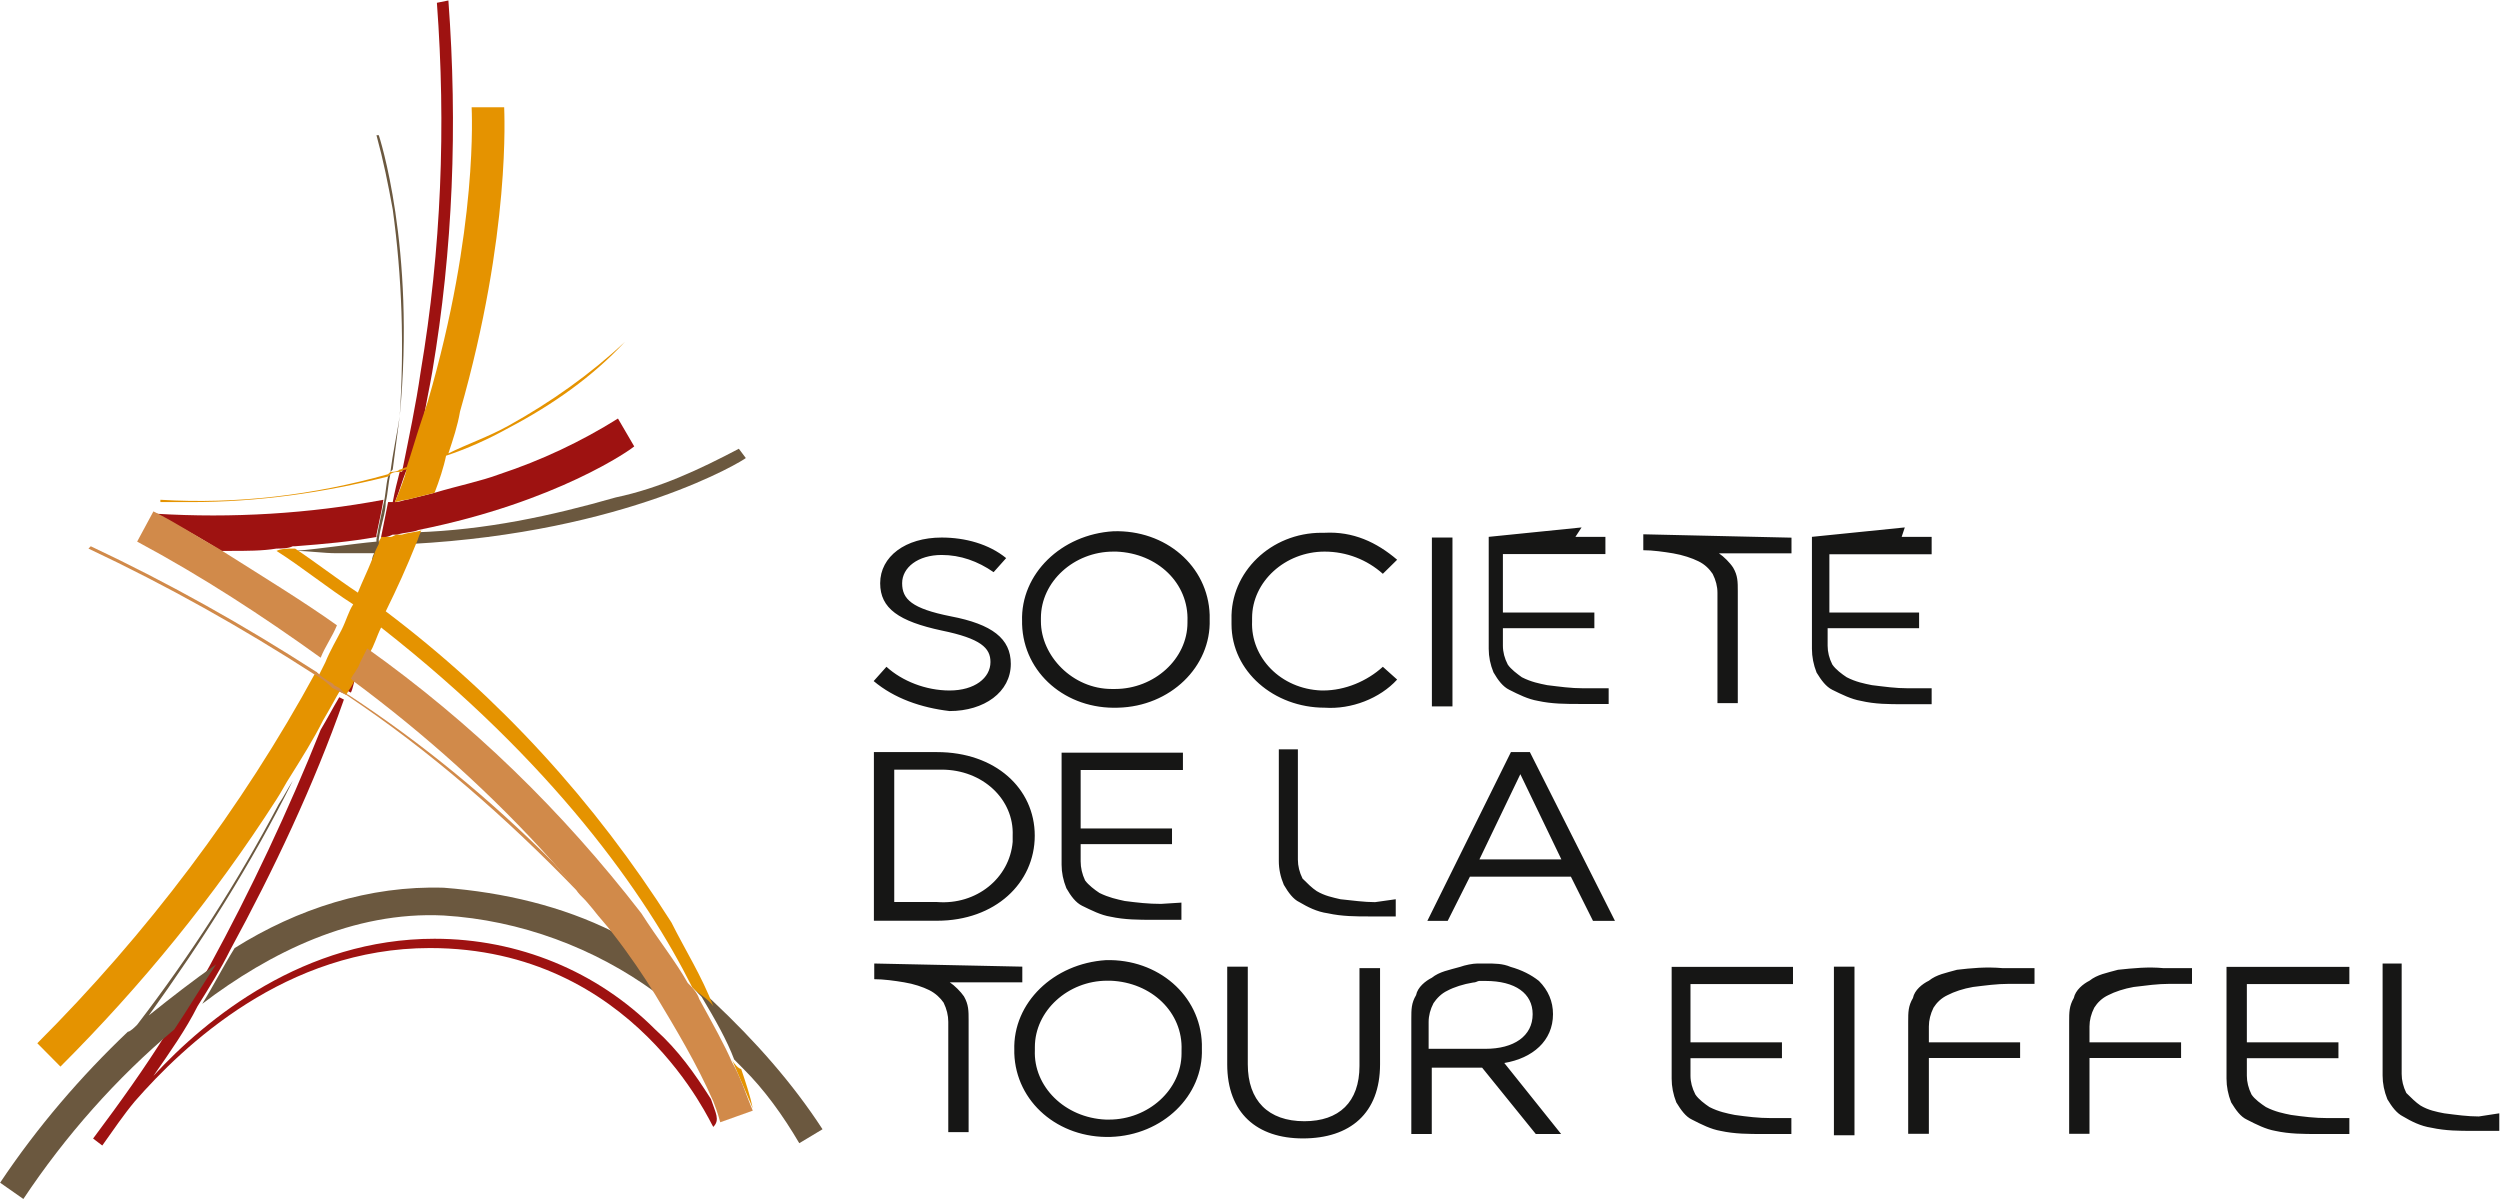 <svg version="1.2" xmlns="http://www.w3.org/2000/svg" viewBox="0 0 2151 1032" width="2151" height="1032"><style>.a{fill:#6b583f}.b{fill:#e59300}.c{fill:#9e1211}.d{fill:#d18a4a}.e{fill:#161615}</style><path class="a" d="m641.7 394.1l-6-8c-34 17.9-68 33.9-106 41.9-55.9 16-111.9 28-171.8 30-2 2-2 6-4 10 185.8-10 285.8-71.9 287.8-73.9z"/><path class="a" d="m381.8 763.8c-63.9-2-125.9 18-179.9 51.9-10 16-17.9 32-27.9 48 57.9-44 129.9-79.9 207.8-76 66 4 130 28 181.9 66-9.9-16-22-32-36-52-43.9-21.9-93.9-33.9-145.9-37.9z"/><path class="b" d=""/><path class="b" d="m629.7 911.6q9 21 18 42c-2-10-6-22-10-33.9-2 0-6-4.1-8-8.1z"/><path class="b" d="m249.9 470h2z"/><path class="a" d="m613.7 861.7c-6-6-12-10-18-16l-2-2c2 6 6 10 10 14 12 20 22 37.9 28 53.9 2 2 6 6.1 8 8.1 18 17.9 33.9 39.9 48 63.9l20-12c-26-40-58-76-94-109.9z"/><path class="c" d="m134 442c18 10 38 20 56 32 1.9 0 5.9 0 7.9 0 14.1 0 28.1 0 40-2 4 0 10 0 14-2h2c26-2 48-4 70-8v-2c2-10 4-18 6-30-64 12-130 16-195.9 12z"/><path class="c" d="m297.9 593.9l4 2c2-4 2-8 4-12l-2-2c-2 6-6 8-6 12z"/><path class="c" d="m363.9 364.1c2-14 6-32 8-44 17.9-105.9 21.9-211.8 13.9-319.7l-9.9 2c7.9 105.9 3.9 211.8-14 317.7-4 28-10 56-16 85.9 2 0 4-2 6-2 4-15.9 8-27.9 12-39.9z"/><path class="c" d="m611.7 945.6c-14-21.9-28-42-48-59.9-49.9-50-117.9-78-189.8-78-112 0-195.9 68-241.9 118 14-20.1 28-40 38-60 10-16 20-32 27.9-48 38-69.9 72-141.8 98-215.8l-4-2c-6 10-10 18-16 28q-42 104.9-95.9 203.8c-10 18-22 38-36 56-20 32-40 59.9-63.9 91.9l7.9 6c10-14 18-26 28-38 42-48 129.9-131.9 253.9-131.9 175.8 0 241.8 151.9 243.8 153.9 6-6 2-12-2-24z"/><path class="a" d="m343.9 358.1c14-145.9-18-241.8-18-241.8h-2c6 22 10 41.9 14 63.9 8 58 10 117.9 6 177.9-2.1 14-6 32-8 47.9l2-2c1.9-13.9 3.9-29.9 6-45.9z"/><path class="a" d="m251.9 671.8c-4 6.1-8 14-12 20-36 68-75.9 129.9-121.9 189.9-2 2-6 6-8 6-40 38-77.9 81.9-109.9 129.9l20 14c35.9-54 79.9-103.9 129.9-145.9 12-18 24-38 36-56-20 14-38 28-58 44 46-64 88-129.9 123.9-201.9z"/><path class="a" d="m331.9 432c2-8 2-16 4-24l-2 2c-2 8-2 16-4 24-2 10-4 18-6 30v2c-22 2-46 6-70 8 12 0 24 2 36 2 10 0 22 0 32 0-2 4-2 6-2 10 2-4 2-6 4-10l2-4c2-2 2-2 2-6h-2v-2c2-14 6-22 6-32z"/><path class="c" d="m531.7 360.1q-47.9 30-101.9 47.9c-16 6-36 10-55.9 16q-12 3-24 6c-2 0-6 2-10.1 2 4.1-10 6.1-18 10.1-28-2 0-2 2-6 2-2.1 8-4.1 16-6 26h-4q-3 15-6 30v2l4-2c2 0 6-2 6-2h3.9c6.1-2 14.1-2 18.1-4 119.9-24 183.8-69.9 185.8-71.9z"/><path class="b" d="m291.9 593.9l-4-4-2-2c-4-2-10-6-14-10-64 117.9-145.9 225.8-239.8 319.7l19.9 20.1c70-70 132-145.9 185.9-229.9 4-6 8-14 12-20 10-16 20-31.9 28-47.9 6-10 10-18 16-28z"/><path class="d" d=""/><path class="d" d="m188 472c-18-10-36-22-56-32l-14 26c56 30 108 64 157.9 99.9 4-10 10-18 14-27.9-28-20-63.9-42-101.9-66z"/><path class="b" d="m577.7 793.7c-65.9-103.9-147.9-193.8-245.8-267.7 9.9-20.1 18-38 26-58 2-4 2-6 4-10 0-2 2-2 2-2-6 2-12 2-18 4h-4.1c-2 0-3.9 2-5.9 2h-8c0 2-2 2-2 6l-2 4c-2 4-2 6-4 10-4 10-8 18-12 27.9-18-11.9-36-25.9-54-37.9h-2c-4 0-10 0-14 2 22 14 44 31.9 66 46-4 6-6 14-10 21.9-4 8-10 18-14 28q-3 6-6 12c4 2 10 6 14 10l2 2 4 2 4 2c2-4 4-6 6-10 2-6 6-10 8-14q3-6 6-12c4-6 6-14 10-22 147.9 115.9 227.9 229.9 267.8 309.8 6 6 14 10 18 16-10-26-24-48-36-72z"/><path class="d" d="m475.8 741.8c-54-54-111.9-101.9-175.9-143.9l-4-2-4-4-4-2-2-2c-4-2-10-6-14-10-61.9-39.9-125.9-75.9-193.8-107.9l-2 2c67.9 32 131.8 67.9 193.8 107.9 4 2 10 6 14 10l2 2 4 2 4 2 4 2c72 47.9 137.9 105.9 197.9 167.9 4 6 10 10 14 14-10-12-22-24-34-38z"/><path class="d" d="m647.7 955.6c-6-14-10-27.9-18-42-6-14-16-31.9-28-53.9-2-6-6-10-10-14-10-18-26-38-39.9-59.9-68-88-146-163.9-235.9-227.9q-3 6-6 12c-2 6-6 10-8 14l2 2c62 46 119.9 97.9 171.9 155.9 12 14 24 28 34 40 6 7.9 12 13.9 17.9 21.9 14 18 26.1 36 36 52 18 30 36 59.9 50 91.9 4 10 6 18 6 18z"/><path class="b" d="m537.7 294.1c-29.9 28-63.9 52-99.9 72-18 10-36 16-52 24 4-12 8-24 10-36 44-153.9 38-257.8 38-261.8h-28c0 2 6 103.9-37.9 253.8q-3 9-6 18c-4 12-8 26-12 37.9-2 0-4 2-6 2-2.1 2-6 2-8 2l-2 2c-64 18-130 26-195.9 22v2c10 0 18 0 26 0 58 0 113.9-8 169.9-22l2-2c2-2 5.9-2 8-2 2 0 2-2 6-2-2 8-6 18-10.1 28 2 0 6.1-2 10.1-2q12-3 24-6c3.9-10 7.9-22 9.9-31.9q27-9 54-24c38-20 72-44 99.9-74z"/><path fill-rule="evenodd" class="e" d="m751.7 586l11-12.3c13.5 12.3 33.9 20.4 54.3 20.4 21.6 0 35.2-10.8 35.2-24.5 0-12.1-8.3-20.2-42-27.1-36.7-7.9-52.9-18.9-52.9-40.7 0-22.9 21.7-39.3 52.9-39.3 20.3 0 40.7 5.6 55.5 17.7l-10.8 12.1c-13.5-9.4-28.5-14.8-44.7-14.8-20.4 0-34 10.8-34 24.3 0 13.7 8.2 21.8 41.9 28.5 35.5 6.8 51.6 19.1 51.6 40.9 0 24.3-22.9 40.6-52.7 40.6-24.5-2.9-47.6-10.9-65.3-25.8zm127.7-51.4c-1.4-40.9 33.9-74.8 78.5-77.5 44.9-1.4 81.5 29.8 82.9 71.9q0 2.1 0 4c1.3 40.7-33.9 74.8-78.8 75.9-44.7 1.6-81.3-29.6-82.6-71.8 0 1.3 0 0 0-2.5zm142.3 1.1c0-0.3 0-0.7 0-1.1 1.3-32.8-25.8-58.6-61.1-60-1.3 0-1.3 0-2.7 0-33.8 0-62.3 25.8-62.3 57.1 0 1.3 0 1.3 0 2.9 0 29.6 27.1 58.2 61 58.2 1.3 0 1.3 0 2.7 0 33.9 0 62.4-25.9 62.4-57.1zm37.9-2.7c-1.1-40.7 33.9-74.6 77.4-74.6 1.4 0 1.4 0 2.7 0 24.5-1.3 44.7 8.1 62.4 23.2l-12.3 12.1c-13.5-12.1-31.2-19.1-50.1-19.1-33.9 0-62.4 25.8-62.4 57.1 0 1.3 0 1.3 0 2.9-1.3 31 24.5 58.2 59.7 59.5h1.4c19 0 37.9-8.1 51.4-20.4l12.3 11c-14.8 16.2-39.3 25.8-62.4 24.2-43.5 0-80.1-31.2-80.1-71.8q0-2 0-4.1zm190.1-70.5v145.3h-17.7v-145.3zm-497.8 184.6h54.3c50.1 0 84.1 31.2 84.1 71.9 0 40.7-34 73.2-84.1 73.2h-54.3zm54.3 129c33.9 2.7 62.4-20.5 65.1-51.7 0-2.7 0-2.7 0-5.4 1.3-31.2-25.8-56.8-61.1-56.8-1.3 0-40.8 0-40.8 0v113.9zm493.8-129h16.3l73.2 145.2h-18.9l-19-38h-86.9l-19.1 38h-17.5zm43.4 92.3l-35.3-73.3-35.2 73.3zm-470.7 164.2c-1.3-40.9 33.9-74.6 78.8-77.5 44.7-1.2 81.3 30.1 82.6 72.1q0 1.9 0 4c1.4 40.7-33.9 74.6-78.6 76-44.8 1.3-81.4-29.9-82.8-71.9 0 1.3 0-1.4 0-2.7zm143.9 0c1.3-32.6-25.8-58.4-61.1-59.8-1.3 0-1.3 0-2.9 0-33.7 0-62.2 25.9-62.2 57.1 0 1.3 0 1.3 0 2.7-1.3 31.2 25.7 58.2 61.1 59.7 1.1 0 1.1 0 2.7 0 33.9 0 62.4-25.8 62.4-57 0-1.4 0-1.4 0-2.7zm39.3 12.1v-84h17.7v84c0 31.2 17.5 49 48.7 49 29.8 0 47.4-16.4 47.4-47.6v-84.1h17.7v82.7c0 42.2-25.8 63.8-66.4 63.8-39.3 0-65.1-21.6-65.1-63.8zm539.7-84v145.1h-17.7v-145.1zm127.7 1.3h27.2v13.5h-21.8c-10.8 0-20.4 1.4-31.2 2.7-8.3 1.4-16.2 4.1-21.8 7-5.4 2.5-9.4 6.5-12.1 10.8q-4 8.1-4 16.2v13.6h78.5v13.5h-78.5v65.2h-17.8v-96.4c0-8.1 0-13.5 4.1-20.4 1.3-6.8 8.1-12.2 13.7-14.9 6.7-5.4 14.8-6.7 24.2-9.4 12.3-1.4 24.5-2.7 39.5-1.4zm138.3 0h24.4v13.5h-19c-10.8 0-20.3 1.4-31.2 2.7-8.1 1.4-16.2 4.1-21.8 7-5.4 2.5-9.4 6.5-12.1 10.8q-4.1 8.1-4.1 16.2v13.6h78.8v13.5h-78.8v65.2h-17.5v-96.4c0-8.1 0-13.5 4-20.4 1.4-6.8 8.1-12.2 13.5-14.9 6.8-5.4 14.9-6.7 24.5-9.4 13.5-1.4 25.8-2.7 39.3-1.4zm-982-1.3v13.5h-62.4c4.1 2.7 9.5 8.1 12.2 12.1 4 7 4 12.4 4 20.5v96.3h-17.5v-95q0-8.1-4-16.4c-2.7-4-7-8.1-12.4-10.8-5.4-2.7-13.4-5.4-21.5-6.7-8.3-1.4-17.8-2.7-25.8-2.7v-13.5zm661.8-369.1v13.5h-62.4c4.1 2.7 9.5 8.1 12.2 12.3 4 6.8 4 12.2 4 20.3v96.3h-17.5v-95q0-8.1-4.1-16.2c-2.8-4.2-6.7-8.2-12.3-10.9-5.4-2.7-13.5-5.4-21.7-6.8-7.9-1.3-17.6-2.7-25.7-2.7v-13.7zm609 495.3v15.1h-23c-10.9 0-23.1 0-35.4-2.7-9.4-1.4-17.5-5.6-24.4-9.7-5.4-2.7-9.5-8.1-13.5-14.8q-4.1-10.2-4.1-20.4v-96.4h16.4v95q0 8.3 4 16.4c4.1 4 8.1 8.1 12.2 10.8 6.7 4 13.6 5.4 20.4 6.7 10.8 1.4 20.2 2.7 29.8 2.7zm-609.1 4.1v13.7h-24.4c-12.2 0-24.3 0-36.6-2.7-8.1-1.4-16.2-5.4-24.5-9.7-5.4-2.5-9.4-8.1-13.5-14.8q-4-10.2-4-20.4v-96.2h104.4v14.8h-88.2v50.1h78.7v13.7h-78.7v15.1q0 7.9 4.2 16.1c2.7 4.1 8.1 8.1 12.1 10.8 8.1 4.1 14.9 5.4 21.8 6.8 10.8 1.5 20.2 2.7 31.2 2.7zm480.1 0v13.7h-27.2c-12.1 0-24.4 0-36.6-2.7-8-1.4-16.1-5.4-24.4-9.7-5.4-2.5-9.4-8.1-13.5-14.8q-4-10.2-4-20.4v-96.2h105.7v14.8h-88.2v50.1h78.8v13.7h-78.8v15.1q0 7.9 4 16.1c2.7 4.1 8.3 8.1 12.4 10.8 8 4.1 14.8 5.4 21.7 6.8 10.8 1.5 20.2 2.7 31.2 2.7zm-678.2 13.7h-21.8l-46.2-57.1h-43.3v57.1h-17.6v-99.1c0-8.1 0-13.5 4.1-20.4 1.3-6.8 8.1-12.2 13.5-14.9 6.7-5.4 15-6.7 24.4-9.4 4.1-1.5 10.8-2.9 15-2.9h6.8c8.1 0 14.8 0 21.6 2.9q14.2 4 24.4 12.1 12.1 12.2 12.1 28.6c0 22.9-17.5 37.9-41.9 42zm-114-73.3h48.9c24.4 0 40.6-10.9 40.6-29.8 0-17.8-14.8-28.6-40.6-28.6-1.4 0-2.7 0-5.4 0-1.4 0-2.7 1.4-5.4 1.4-8.1 1.3-16.4 4-21.8 6.9-5.4 2.5-9.4 6.8-12.1 10.8q-4.2 8.1-4.2 16.2zm-28.3-128.7v14.8h-23.2c-10.7 0-23.1 0-35.2-2.7-9.6-1.3-17.7-5.6-24.5-9.6-5.3-2.5-9.4-8.1-13.4-14.9q-4.3-10.2-4.3-20.4v-96.2h16.4v94.9q0 8.2 4 16.3c4.1 4.1 8.1 8.1 12.2 10.8 6.9 4.1 13.6 5.4 20.4 7 10.8 1.1 20.4 2.5 29.8 2.5zm-184.4 2.9v14.8h-24.3c-12.3 0-24.5 0-36.8-2.7-8.1-1.3-16.2-5.4-24.4-9.4-5.4-2.7-9.5-8.1-13.5-15.1q-4.1-10.2-4.1-20.2v-96.4h104.4v14.9h-88v50.3h78.6v13.5h-78.6v14.8q0 8.3 3.8 16.4c2.9 4 8.3 8.1 12.4 10.8 8.1 4 15 5.4 21.7 6.9 10.8 1.4 20.3 2.5 31.2 2.5zm619.7-314.7h25.8v15h-88v50.1h77.2v13.5h-78.7v15.1q0 8.1 4 16.1c2.9 4.3 8.3 8.3 12.4 11 8 4.1 14.8 5.4 21.7 6.8 10.8 1.3 20.2 2.7 31.2 2.7h20.2v13.7h-24.4c-12.2 0-24.3 0-36.6-2.9-8.1-1.4-16.2-5.4-24.5-9.5-5.4-2.7-9.4-8.1-13.5-14.8q-4-10.2-4-20.4v-96.4l79.9-8.1zm-280.7 0h25.8v14.8h-88.2v50.3h78.7v13.5h-78.7v15.1q0 8.1 4.2 16.2c2.7 4 8.1 8 12.1 10.9 8.1 4.1 14.9 5.4 21.8 6.8 10.8 1.3 20.2 2.7 31.2 2.7h21.7v13.5h-24.4c-12.3 0-24.5 0-36.6-2.7-8.3-1.4-16.4-5.4-24.5-9.5-5.5-2.7-9.6-8.1-13.6-15q-4.1-10-4.1-20.2v-96.4l79.9-8.1z"/></svg>
